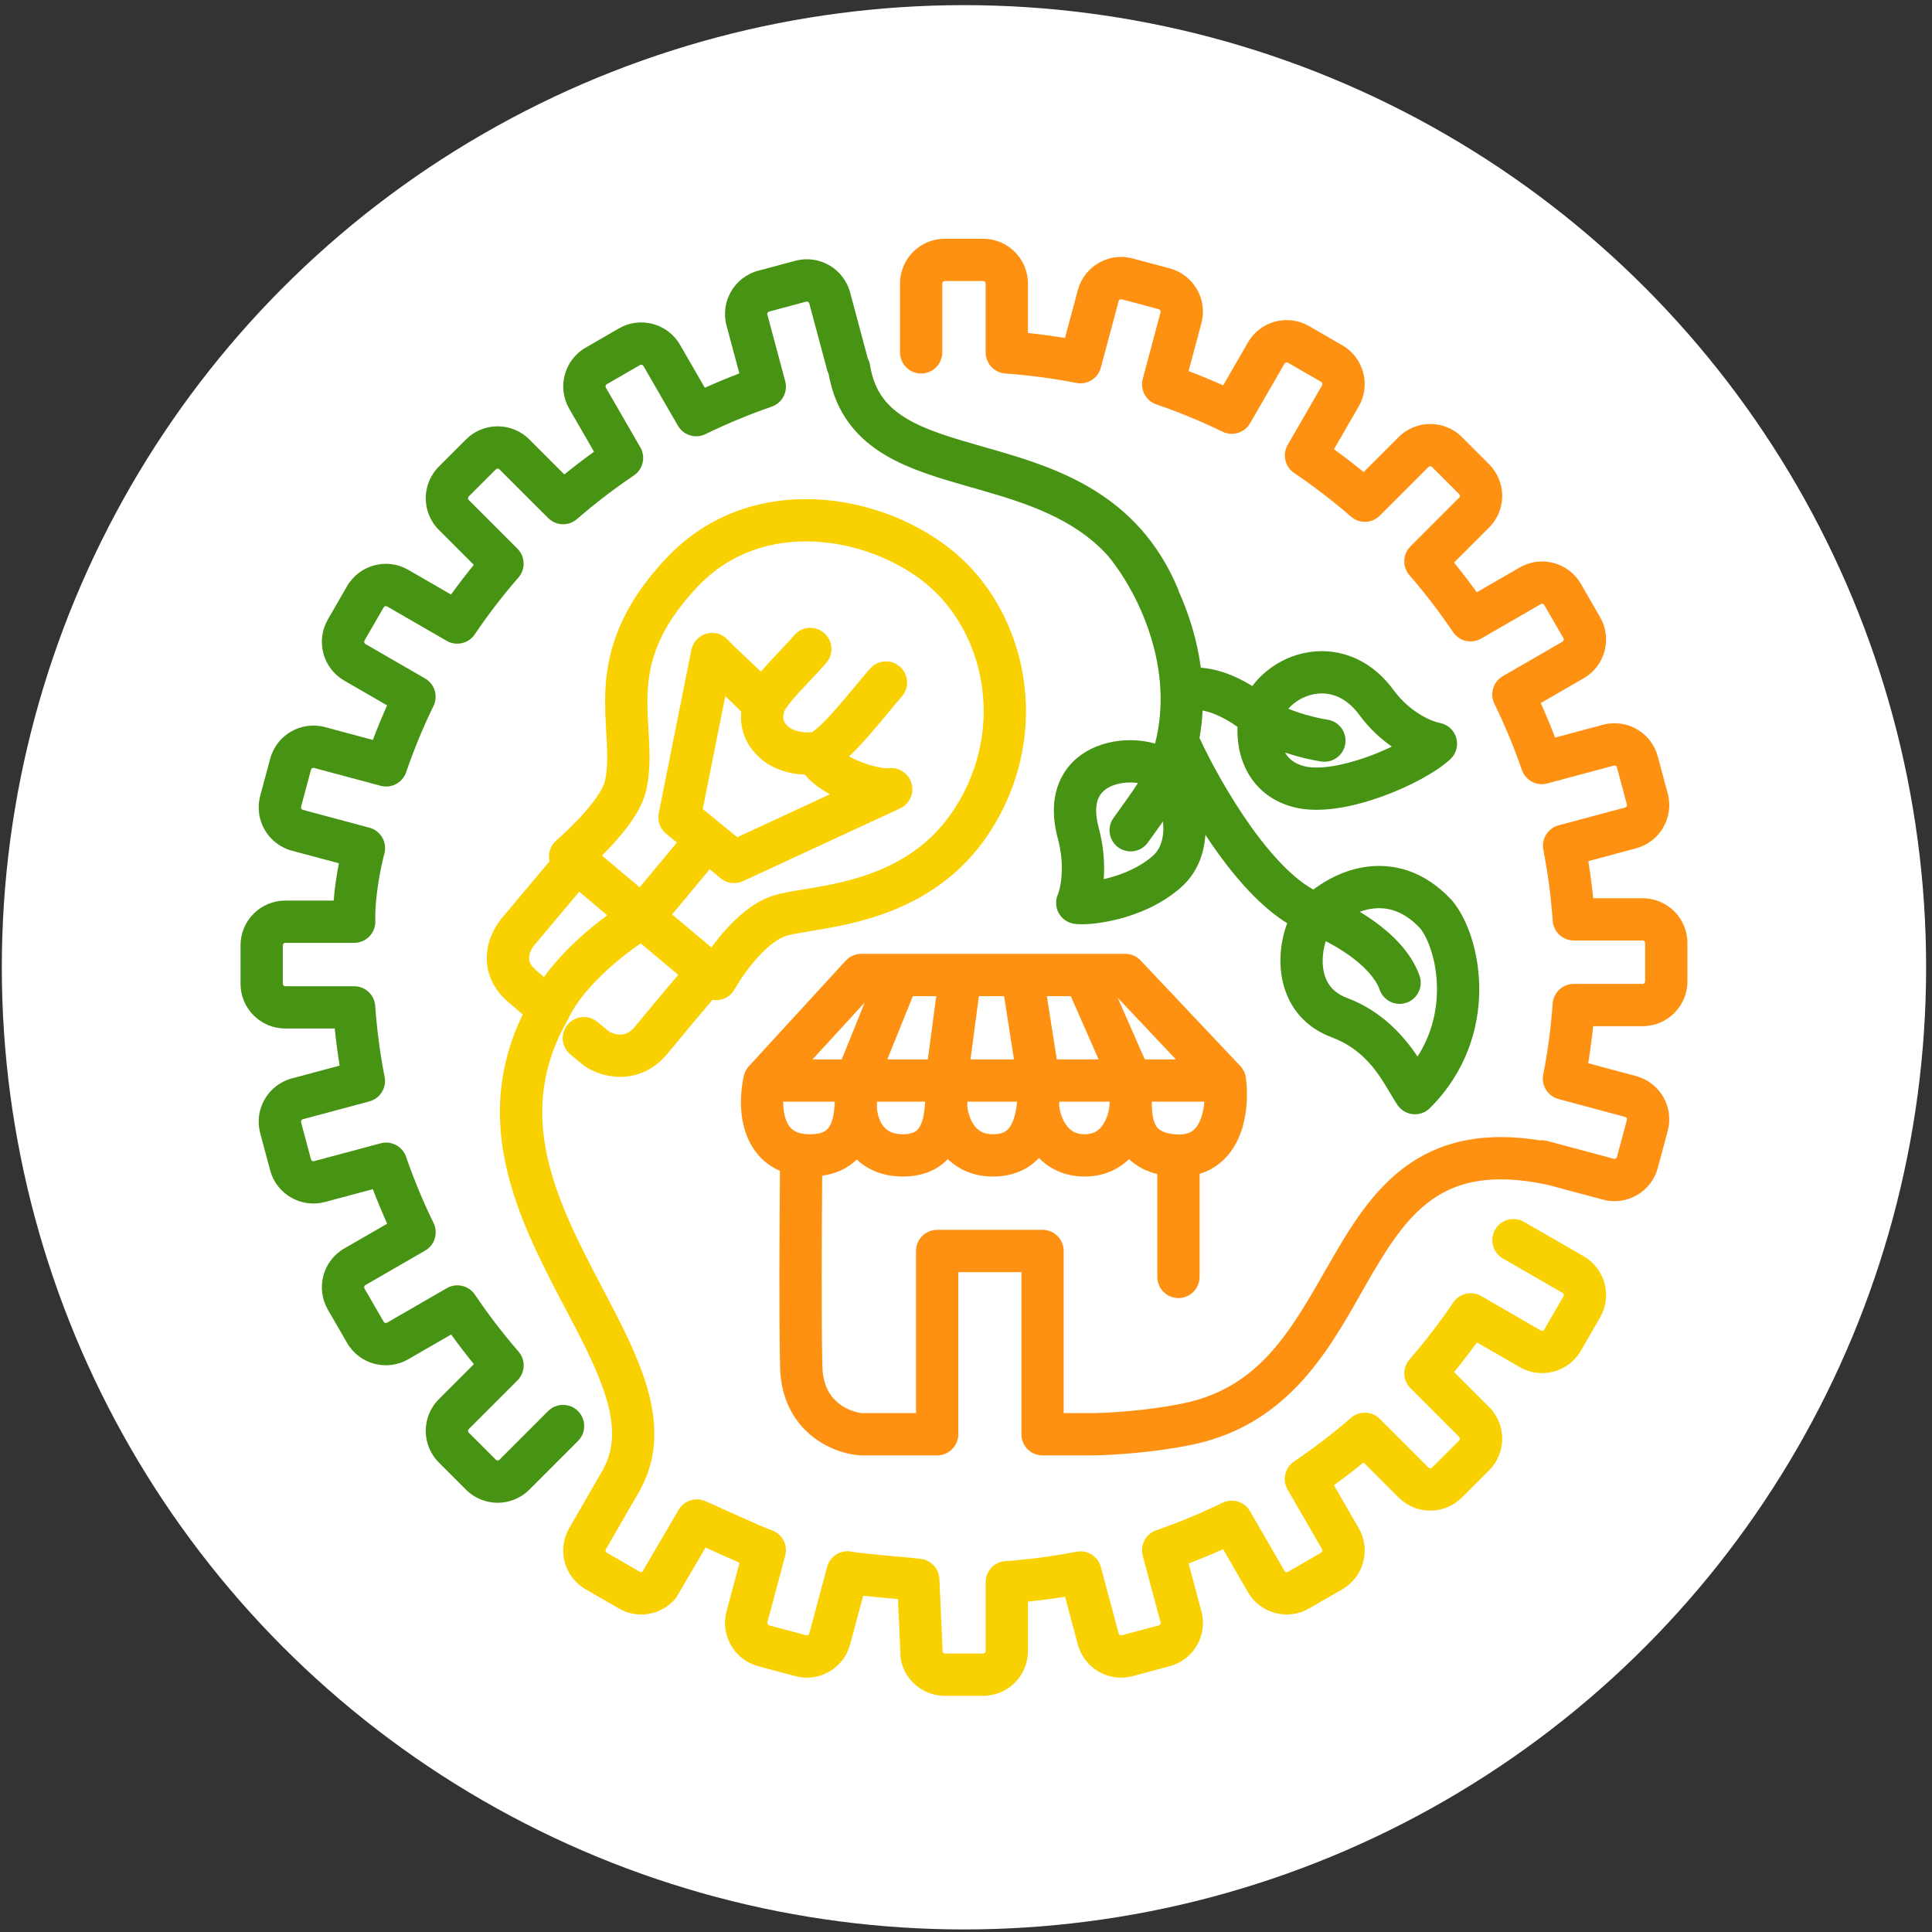 <svg width="251" height="251" viewBox="0 0 251 251" fill="none" xmlns="http://www.w3.org/2000/svg">
<rect x="0" y="0" width="251" height="251" fill="#333333" stroke="none"/>
<circle cx="125.236" cy="125.668" r="125" fill="white"/>
<path fill-rule="evenodd" clip-rule="evenodd" d="M106.136 64.878C112.887 65.215 119.422 67.91 124.014 71.763C133.31 79.564 136.846 94.83 128.882 107.64C124.822 114.17 119.041 117.347 113.836 119.045C111.248 119.889 108.78 120.376 106.734 120.728C106.113 120.835 105.556 120.927 105.055 121.009C103.793 121.216 102.887 121.365 102.215 121.555C101.177 121.85 99.826 122.853 98.423 124.402C97.084 125.879 95.996 127.517 95.436 128.525C95.038 129.241 94.341 129.742 93.534 129.891C93.209 129.951 92.88 129.951 92.561 129.895C90.871 131.891 88.522 134.682 86.723 136.876C84.948 139.039 82.735 139.879 80.675 139.904C78.745 139.927 77.067 139.243 76.025 138.551C75.951 138.502 75.878 138.448 75.809 138.391C75.364 138.029 74.781 137.55 74.108 136.995C72.938 136.03 72.771 134.299 73.736 133.129C74.701 131.958 76.432 131.792 77.603 132.757C78.205 133.254 78.734 133.688 79.152 134.03C79.46 134.208 80.019 134.418 80.608 134.411C81.127 134.405 81.78 134.24 82.476 133.392C84.21 131.278 86.437 128.629 88.115 126.646L83.239 122.555C82.008 123.402 80.519 124.536 79.055 125.857C76.828 127.868 74.869 130.127 73.859 132.297C73.826 132.368 73.79 132.437 73.751 132.505C67.438 143.507 71.213 153.582 76.366 163.696C76.96 164.861 77.579 166.039 78.201 167.221C80.185 170.996 82.195 174.819 83.48 178.428C85.195 183.245 85.883 188.347 83.329 193.24C83.286 193.34 83.237 193.438 83.182 193.534L78.712 201.277C78.622 201.432 78.675 201.63 78.83 201.719L83.149 204.213C83.224 204.256 83.311 204.266 83.391 204.247C83.416 204.221 83.443 204.195 83.47 204.17L88.164 196.155C88.86 194.967 90.328 194.477 91.598 195.011C92.202 195.264 93.305 195.764 94.514 196.311C95.017 196.539 95.539 196.775 96.051 197.005C97.896 197.836 99.558 198.563 100.253 198.802C101.618 199.271 102.387 200.717 102.014 202.111L99.695 210.765C99.649 210.937 99.751 211.115 99.924 211.161L104.742 212.452C104.914 212.498 105.092 212.396 105.138 212.223L107.457 203.569C107.831 202.175 109.219 201.308 110.636 201.584C111.344 201.723 113.038 201.898 114.96 202.076C115.412 202.118 115.875 202.16 116.329 202.201C117.677 202.322 118.945 202.437 119.645 202.526C120.971 202.694 121.984 203.792 122.044 205.128L122.466 214.559C122.485 214.616 122.502 214.673 122.517 214.731C122.576 214.787 122.656 214.822 122.743 214.822L127.73 214.822C127.909 214.822 128.054 214.677 128.054 214.498L128.054 205.557C128.054 204.115 129.17 202.919 130.608 202.818C133.725 202.599 136.807 202.19 139.842 201.599C141.258 201.323 142.646 202.19 143.02 203.584L145.335 212.223C145.381 212.396 145.559 212.499 145.731 212.452L150.549 211.161C150.722 211.115 150.824 210.937 150.778 210.765L148.46 202.115C148.087 200.723 148.854 199.28 150.216 198.809C153.157 197.792 156.029 196.599 158.818 195.239C160.114 194.606 161.679 195.085 162.4 196.334L166.881 204.095C166.97 204.249 167.169 204.303 167.324 204.213L171.643 201.719C171.798 201.63 171.851 201.432 171.762 201.277L167.281 193.516C166.559 192.267 166.928 190.672 168.124 189.866C170.696 188.131 173.165 186.24 175.516 184.202C176.605 183.258 178.238 183.316 179.258 184.335L185.589 190.666C185.716 190.793 185.921 190.793 186.047 190.666L189.574 187.14C189.701 187.013 189.701 186.808 189.574 186.682L183.25 180.357C182.229 179.337 182.172 177.701 183.12 176.612C185.149 174.28 187.044 171.815 188.792 169.225C189.599 168.03 191.193 167.662 192.442 168.383L200.185 172.854C200.34 172.943 200.538 172.89 200.627 172.735L203.121 168.416C203.21 168.261 203.157 168.063 203.003 167.973L195.254 163.499C193.94 162.741 193.49 161.061 194.248 159.748C195.007 158.434 196.686 157.984 198 158.742L205.749 163.216C208.531 164.822 209.484 168.38 207.878 171.162L205.384 175.482C203.778 178.264 200.22 179.217 197.438 177.611L191.878 174.4C190.927 175.718 189.939 177.004 188.917 178.256L193.458 182.797C195.73 185.069 195.73 188.752 193.458 191.024L189.932 194.551C187.66 196.822 183.977 196.822 181.705 194.551L177.154 189.999C175.897 191.022 174.611 192.007 173.299 192.953L176.519 198.53C178.125 201.313 177.172 204.87 174.39 206.476L170.07 208.97C167.288 210.576 163.73 209.623 162.124 206.841L158.904 201.264C157.429 201.928 155.932 202.549 154.418 203.126L156.084 209.343C156.915 212.446 155.074 215.636 151.971 216.467L147.153 217.758C144.05 218.59 140.86 216.748 140.029 213.645L138.367 207.441C136.771 207.7 135.164 207.913 133.547 208.077L133.547 214.498C133.547 217.711 130.943 220.315 127.73 220.315L122.743 220.315C119.957 220.315 117.634 218.359 117.061 215.748C117.027 215.594 117.007 215.439 117 215.282L116.663 207.747C116.436 207.726 116.2 207.705 115.957 207.683C115.478 207.639 114.971 207.593 114.453 207.545C113.692 207.475 112.89 207.399 112.139 207.318L110.444 213.645C109.613 216.748 106.423 218.59 103.32 217.758L98.502 216.467C95.399 215.636 93.558 212.446 94.389 209.343L96.081 203.028C95.344 202.708 94.552 202.354 93.797 202.015C93.224 201.757 92.664 201.503 92.141 201.266C91.978 201.193 91.818 201.12 91.663 201.05L87.948 207.393C87.851 207.559 87.737 207.714 87.607 207.856C85.805 209.831 82.816 210.363 80.403 208.97L76.084 206.476C73.301 204.87 72.348 201.313 73.954 198.53L78.359 190.902C78.383 190.848 78.409 190.794 78.437 190.741C79.993 187.794 79.798 184.465 78.305 180.27C77.163 177.064 75.417 173.74 73.484 170.06C72.829 168.814 72.153 167.527 71.472 166.19C66.519 156.471 61.646 144.694 67.909 131.806C67.233 131.229 66.581 130.668 65.983 130.146C63.72 128.17 63.01 125.761 63.298 123.541C63.556 121.559 64.571 119.939 65.455 118.978L71.393 111.902C71.347 111.708 71.322 111.509 71.32 111.307C71.31 110.507 71.649 109.742 72.249 109.213C73.239 108.341 74.776 106.907 76.126 105.344C77.574 103.668 78.429 102.265 78.607 101.421C78.937 99.856 78.926 98.2 78.822 96.194C78.805 95.852 78.784 95.498 78.763 95.132C78.664 93.444 78.552 91.521 78.657 89.531C78.926 84.424 80.604 78.836 86.612 72.47C92.151 66.602 99.327 64.538 106.136 64.878ZM75.249 115.851L69.618 122.562C69.584 122.603 69.549 122.642 69.513 122.681C69.197 123.016 68.825 123.64 68.746 124.248C68.711 124.515 68.734 124.759 68.825 124.999C68.914 125.237 69.114 125.588 69.596 126.008C69.937 126.307 70.299 126.619 70.673 126.942C72.053 125.005 73.745 123.252 75.375 121.78C76.567 120.703 77.776 119.734 78.894 118.909L75.249 115.851ZM87.314 118.804L92.199 112.934L93.638 114.109C94.453 114.774 95.575 114.916 96.529 114.474L116.938 105.027C118.163 104.46 118.795 103.087 118.428 101.788C118.061 100.489 116.804 99.649 115.464 99.807C115.267 99.83 114.719 99.811 113.851 99.613C113.036 99.428 112.122 99.128 111.267 98.75C110.917 98.595 110.595 98.435 110.304 98.274C111.095 97.533 111.915 96.653 112.691 95.776C113.579 94.772 114.461 93.714 115.234 92.782C115.315 92.683 115.396 92.586 115.475 92.491C116.158 91.665 116.723 90.983 117.154 90.499C118.162 89.365 118.06 87.629 116.926 86.621C115.792 85.614 114.056 85.716 113.048 86.849C112.549 87.411 111.916 88.175 111.253 88.977C111.17 89.076 111.087 89.176 111.004 89.276C110.231 90.209 109.4 91.206 108.577 92.136C107.745 93.076 106.972 93.891 106.32 94.475C105.994 94.768 105.744 94.962 105.569 95.076C105.545 95.091 105.525 95.104 105.508 95.114C105.103 95.171 104.533 95.168 103.935 95.053C103.248 94.921 102.769 94.689 102.526 94.49C102.117 94.154 101.928 93.882 101.842 93.66C101.773 93.481 101.684 93.116 101.893 92.392C101.891 92.399 101.893 92.397 101.899 92.384C101.925 92.332 102.039 92.099 102.369 91.653C102.734 91.16 103.227 90.583 103.811 89.941C104.215 89.496 104.699 88.985 105.194 88.461C105.983 87.626 106.8 86.761 107.369 86.091C108.35 84.934 108.208 83.201 107.051 82.22C105.895 81.238 104.162 81.38 103.18 82.537C102.67 83.139 102.073 83.767 101.4 84.477C100.891 85.013 100.339 85.595 99.746 86.246C99.447 86.576 99.146 86.915 98.855 87.258C98.473 86.889 98.088 86.524 97.719 86.176C97.48 85.949 97.246 85.729 97.021 85.517C95.919 84.479 95.015 83.627 94.552 83.117C93.854 82.35 92.785 82.041 91.786 82.318C90.787 82.595 90.029 83.41 89.826 84.427L85.587 105.652C85.388 106.649 85.756 107.675 86.543 108.318L87.943 109.46L83.106 115.273L78.203 111.159C78.882 110.482 79.598 109.728 80.283 108.935C81.764 107.221 83.489 104.893 83.982 102.554C84.47 100.241 84.415 97.974 84.308 95.91C84.287 95.5 84.264 95.099 84.241 94.705C84.144 93.033 84.055 91.477 84.142 89.821C84.344 85.994 85.506 81.645 90.607 76.24C94.856 71.739 100.366 70.09 105.862 70.365C111.418 70.642 116.809 72.888 120.483 75.971C127.719 82.043 130.714 94.289 124.217 104.74C121.046 109.841 116.537 112.386 112.133 113.823C109.917 114.546 107.751 114.979 105.802 115.315C105.369 115.389 104.928 115.462 104.489 115.533C103.091 115.762 101.715 115.987 100.716 116.271C98.151 116.999 95.938 118.964 94.352 120.713C93.642 121.497 92.993 122.311 92.423 123.091L87.314 118.804ZM96.306 92.464C95.741 91.883 95.018 91.184 94.228 90.434L91.297 105.107L95.781 108.767L107.839 103.186C107.09 102.785 106.365 102.321 105.731 101.795C105.359 101.487 104.95 101.101 104.581 100.637C104.018 100.617 103.451 100.553 102.898 100.447C101.635 100.205 100.209 99.694 99.042 98.737C98.183 98.032 97.254 97.032 96.716 95.633C96.337 94.648 96.198 93.586 96.306 92.464Z" fill="#F9D000"/>
<path fill-rule="evenodd" clip-rule="evenodd" d="M104.741 39.187C104.914 39.141 105.092 39.244 105.138 39.416L107.453 48.056C107.502 48.24 107.569 48.414 107.651 48.578C108.556 53.733 111.37 56.972 115.063 59.154C118.311 61.073 122.341 62.219 126.154 63.304C126.495 63.401 126.834 63.497 127.171 63.594C133.432 65.388 139.47 67.34 143.875 72.129L143.889 72.146C146.811 75.642 150.434 82.278 150.761 89.729C150.847 91.665 150.709 93.65 150.285 95.649C150.218 95.967 150.143 96.285 150.061 96.604C149.724 96.507 149.394 96.43 149.081 96.37C147.281 96.029 145.171 96.087 143.206 96.713C141.222 97.344 139.213 98.619 137.999 100.83C136.775 103.057 136.588 105.812 137.431 108.938C138.446 112.701 137.712 115.568 137.438 116.191C137.095 116.969 137.132 117.862 137.538 118.609C137.944 119.356 138.673 119.873 139.512 120.009C140.176 120.117 141.079 120.089 141.954 120.003C142.905 119.909 144.064 119.722 145.32 119.399C147.801 118.762 150.851 117.55 153.395 115.319C155.605 113.381 156.441 110.833 156.6 108.463C157.073 109.181 157.562 109.896 158.065 110.6C159.745 112.95 161.62 115.234 163.62 117.119C164.742 118.176 165.95 119.152 167.229 119.944C167.188 120.052 167.149 120.159 167.112 120.265C166.626 121.67 166.309 123.371 166.352 125.137C166.439 128.747 168.099 132.924 173.059 134.784C177.257 136.358 179.155 139.562 180.627 142.049C180.947 142.589 181.247 143.095 181.545 143.543C182.002 144.227 182.741 144.671 183.56 144.752C184.379 144.834 185.191 144.543 185.773 143.961C190.501 139.233 192.152 133.582 192.18 128.646C192.206 123.845 190.693 119.408 188.65 116.998C188.622 116.965 188.593 116.933 188.564 116.901C184.944 113.016 180.82 112.053 177.147 112.669C174.542 113.105 172.282 114.309 170.628 115.569C169.623 115.019 168.535 114.202 167.387 113.121C165.729 111.559 164.084 109.575 162.534 107.406C159.68 103.413 157.284 98.984 155.836 95.879C156.05 94.676 156.182 93.484 156.241 92.308C157.027 92.457 157.821 92.745 158.604 93.13C159.437 93.538 160.164 94.007 160.774 94.439C160.712 95.87 160.899 97.538 161.528 99.148C162.512 101.664 164.587 104.01 168.195 104.892C171.658 105.738 176.022 104.752 179.527 103.489C183.088 102.206 186.592 100.331 188.42 98.638C189.183 97.932 189.482 96.856 189.192 95.858C188.903 94.859 188.075 94.11 187.053 93.922C186.129 93.751 183.259 92.662 181.03 89.63C177.825 85.271 173.323 83.961 169.307 84.867C166.695 85.456 164.296 86.992 162.697 89.127C162.187 88.812 161.625 88.493 161.026 88.199C159.644 87.52 157.922 86.897 156.006 86.74C155.526 83.112 154.452 79.736 153.125 76.786C153.09 76.652 153.046 76.518 152.99 76.386C147.749 64.035 137.189 60.75 128.684 58.313C128.402 58.232 128.124 58.153 127.848 58.074L127.846 58.074C123.815 56.922 120.464 55.965 117.857 54.424C115.288 52.907 113.586 50.9 113.029 47.438C112.981 47.133 112.884 46.849 112.747 46.591L110.444 37.995C109.612 34.892 106.423 33.05 103.32 33.882L98.502 35.172C95.399 36.004 93.558 39.194 94.389 42.297L96.055 48.514C94.54 49.091 93.045 49.712 91.569 50.376L88.349 44.798C86.743 42.016 83.185 41.063 80.403 42.669L76.084 45.163C73.301 46.769 72.348 50.327 73.954 53.109L77.174 58.686C75.862 59.632 74.576 60.617 73.319 61.64L68.768 57.089C66.496 54.817 62.813 54.818 60.541 57.089L57.015 60.616C54.743 62.888 54.743 66.571 57.015 68.842L61.556 73.384C60.534 74.636 59.546 75.922 58.595 77.239L53.035 74.029C50.253 72.423 46.695 73.376 45.089 76.158L42.595 80.477C40.989 83.26 41.942 86.817 44.724 88.424L50.293 91.639C49.634 93.109 49.016 94.607 48.439 96.129L42.222 94.463C39.119 93.632 35.929 95.474 35.098 98.577L33.807 103.394C32.976 106.497 34.817 109.687 37.92 110.519L44.025 112.154C43.754 113.547 43.485 115.253 43.35 117H37.067C33.854 117 31.25 119.605 31.25 122.817L31.25 127.805C31.25 131.017 33.854 133.622 37.067 133.622L43.488 133.622C43.652 135.238 43.865 136.845 44.124 138.441L37.92 140.103C34.817 140.935 32.975 144.124 33.807 147.228L35.098 152.045C35.929 155.148 39.119 156.99 42.222 156.158L48.439 154.493C49.016 156.007 49.637 157.503 50.301 158.979L44.724 162.198C41.942 163.805 40.989 167.362 42.595 170.145L45.089 174.464C46.695 177.246 50.253 178.199 53.035 176.593L58.612 173.373C59.558 174.686 60.543 175.972 61.566 177.228L57.014 181.78C54.743 184.051 54.743 187.734 57.015 190.006L60.541 193.533C62.813 195.805 66.496 195.804 68.768 193.533L75.092 187.208C76.165 186.135 76.165 184.396 75.092 183.324C74.02 182.251 72.281 182.251 71.208 183.324L64.884 189.649C64.757 189.775 64.552 189.775 64.425 189.649L60.899 186.122C60.772 185.995 60.772 185.79 60.899 185.664L67.231 179.332C68.25 178.313 68.308 176.679 67.364 175.591C65.325 173.24 63.434 170.77 61.699 168.198C60.893 167.002 59.298 166.634 58.049 167.355L50.288 171.836C50.133 171.925 49.935 171.872 49.846 171.717L47.352 167.398C47.263 167.243 47.316 167.045 47.471 166.956L55.231 162.475C56.481 161.754 56.959 160.189 56.327 158.892C54.966 156.104 53.773 153.231 52.757 150.291C52.286 148.928 50.842 148.162 49.45 148.535L40.8 150.853C40.628 150.899 40.45 150.796 40.404 150.623L39.113 145.806C39.067 145.633 39.169 145.455 39.342 145.409L47.982 143.094C49.376 142.721 50.243 141.332 49.967 139.916C49.376 136.882 48.966 133.799 48.748 130.683C48.647 129.244 47.45 128.129 46.008 128.129L37.067 128.129C36.888 128.129 36.743 127.984 36.743 127.805L36.743 122.817C36.743 122.638 36.888 122.493 37.067 122.493H46.015C46.757 122.493 47.467 122.193 47.984 121.661C48.501 121.13 48.781 120.411 48.76 119.67C48.668 116.396 49.552 112.337 49.938 110.895C50.331 109.43 49.461 107.924 47.996 107.532L39.342 105.213C39.169 105.166 39.067 104.989 39.113 104.816L40.404 99.998C40.45 99.826 40.628 99.723 40.8 99.769L49.455 102.088C50.849 102.462 52.294 101.692 52.763 100.328C53.784 97.356 54.973 94.484 56.317 91.719C56.947 90.423 56.468 88.861 55.22 88.14L47.471 83.666C47.316 83.577 47.263 83.379 47.352 83.224L49.846 78.905C49.935 78.75 50.133 78.697 50.288 78.786L58.031 83.257C59.28 83.978 60.874 83.61 61.681 82.414C63.429 79.825 65.325 77.36 67.354 75.028C68.301 73.939 68.244 72.303 67.224 71.283L60.899 64.958C60.772 64.832 60.772 64.626 60.899 64.5L64.425 60.973C64.552 60.847 64.757 60.847 64.884 60.973L71.216 67.305C72.235 68.324 73.868 68.382 74.957 67.438C77.308 65.4 79.777 63.508 82.349 61.774C83.545 60.967 83.914 59.373 83.192 58.123L78.712 50.363C78.622 50.208 78.675 50.01 78.83 49.92L83.15 47.426C83.304 47.337 83.502 47.39 83.592 47.545L88.073 55.306C88.794 56.555 90.359 57.033 91.655 56.401C94.444 55.041 97.316 53.848 100.257 52.831C101.619 52.36 102.385 50.917 102.012 49.525L99.695 40.875C99.649 40.702 99.751 40.525 99.924 40.478L104.741 39.187ZM147.84 101.73C146.905 101.588 145.821 101.645 144.872 101.947C143.867 102.267 143.185 102.798 142.813 103.475C142.449 104.136 142.153 105.352 142.734 107.508C143.41 110.014 143.535 112.317 143.391 114.214C143.574 114.173 143.762 114.128 143.954 114.079C145.93 113.571 148.092 112.664 149.773 111.19C150.859 110.237 151.292 108.664 151.092 106.719C150.59 107.434 150.09 108.126 149.701 108.666C149.466 108.991 149.271 109.262 149.139 109.449C148.264 110.688 146.551 110.984 145.311 110.11C144.072 109.235 143.776 107.522 144.65 106.282C144.843 106.009 145.074 105.689 145.334 105.329C145.826 104.648 146.42 103.826 147.044 102.919C147.33 102.503 147.598 102.103 147.84 101.73ZM176.661 118.455C177.296 118.838 177.94 119.259 178.572 119.715C180.85 121.358 183.344 123.717 184.421 126.754C184.928 128.183 184.181 129.753 182.751 130.261C181.322 130.768 179.752 130.02 179.244 128.591C178.724 127.123 177.312 125.578 175.359 124.17C174.313 123.416 173.216 122.776 172.233 122.275C171.981 123.076 171.82 124.038 171.843 125.005C171.892 127.034 172.683 128.777 174.988 129.641C179.597 131.369 182.446 134.694 184.164 137.265C185.986 134.427 186.671 131.392 186.687 128.615C186.708 124.805 185.475 121.787 184.497 120.594C182.177 118.133 179.933 117.771 178.055 118.086C177.577 118.166 177.109 118.294 176.661 118.455ZM166.945 97.773C167.411 98.569 168.175 99.232 169.499 99.556C171.303 99.996 174.354 99.514 177.665 98.321C178.8 97.912 179.87 97.455 180.826 96.992C179.386 95.999 177.907 94.656 176.604 92.884C174.689 90.279 172.397 89.801 170.515 90.226C169.25 90.511 168.148 91.203 167.374 92.078C167.797 92.253 168.255 92.421 168.739 92.581C170.14 93.042 171.543 93.355 172.491 93.506C173.989 93.745 175.01 95.152 174.772 96.65C174.534 98.148 173.126 99.169 171.628 98.931C170.404 98.736 168.715 98.356 167.022 97.798L166.945 97.773Z" fill="#479414"/>
<path fill-rule="evenodd" clip-rule="evenodd" d="M122.743 36.513C122.564 36.513 122.419 36.658 122.419 36.837L122.419 45.778C122.419 47.295 121.189 48.525 119.672 48.525C118.155 48.525 116.926 47.295 116.926 45.778L116.926 36.837C116.926 33.624 119.53 31.02 122.743 31.02L127.73 31.02C130.943 31.02 133.547 33.624 133.547 36.837L133.547 43.267C135.15 43.432 136.756 43.645 138.363 43.907L140.029 37.69C140.86 34.587 144.05 32.746 147.153 33.577L151.971 34.868C155.074 35.7 156.916 38.889 156.084 41.992L154.418 48.209C155.941 48.786 157.438 49.404 158.909 50.063L162.124 44.494C163.73 41.712 167.288 40.759 170.07 42.365L174.389 44.859C177.172 46.465 178.125 50.023 176.519 52.805L173.308 58.365C174.626 59.316 175.911 60.304 177.164 61.326L181.705 56.785C183.977 54.513 187.66 54.513 189.932 56.785L193.458 60.311C195.73 62.583 195.73 66.266 193.458 68.538L188.907 73.089C189.93 74.346 190.915 75.632 191.861 76.945L197.438 73.725C200.221 72.118 203.778 73.072 205.384 75.854L207.878 80.173C209.484 82.955 208.531 86.513 205.749 88.119L200.172 91.339C200.836 92.815 201.457 94.311 202.034 95.825L208.251 94.159C211.354 93.328 214.544 95.169 215.375 98.272L216.666 103.09C217.497 106.193 215.656 109.383 212.553 110.214L206.349 111.876C206.608 113.472 206.821 115.079 206.985 116.696L213.406 116.696C216.619 116.696 219.223 119.3 219.223 122.513L219.223 127.5C219.223 130.713 216.619 133.317 213.406 133.317L206.976 133.317C206.811 134.92 206.598 136.526 206.336 138.133L212.553 139.799C215.656 140.631 217.498 143.82 216.666 146.923L215.375 151.741C214.544 154.844 211.354 156.686 208.251 155.854L200.935 153.894C200.862 153.885 200.788 153.873 200.715 153.857C193.901 152.452 189.602 153.505 186.466 155.558C183.181 157.709 180.787 161.192 178.261 165.514C177.794 166.313 177.324 167.141 176.844 167.987C172.351 175.909 166.93 185.467 154.232 187.819C149.562 188.746 144.314 189.042 142.235 189.077C142.22 189.077 142.204 189.078 142.189 189.078H135.443C133.926 189.078 132.697 187.848 132.697 186.331V165.269H124.5V186.331C124.5 187.848 123.27 189.078 121.753 189.078H111.833C111.76 189.078 111.688 189.075 111.616 189.069C109.876 188.932 107.415 188.199 105.314 186.435C103.119 184.591 101.448 181.72 101.349 177.668C101.203 171.696 101.268 159.149 101.33 152.112C100.8 151.884 100.304 151.605 99.842 151.273C98.391 150.231 97.496 148.826 96.972 147.418C95.961 144.705 96.198 141.679 96.639 139.763C96.746 139.3 96.971 138.872 97.292 138.522L109.871 124.811C110.391 124.244 111.125 123.921 111.895 123.921L146.191 123.921C146.946 123.921 147.669 124.233 148.188 124.782L161.134 138.493C161.529 138.912 161.783 139.444 161.859 140.015C162.129 142.033 162.105 145.169 160.903 147.869C160.281 149.265 159.295 150.652 157.769 151.624C157.175 152.003 156.533 152.297 155.848 152.506L155.848 165.895C155.848 167.412 154.618 168.642 153.101 168.642C151.585 168.642 150.355 167.412 150.355 165.895L150.355 152.537C148.88 152.168 147.648 151.514 146.68 150.589C145.317 151.907 143.411 152.853 140.909 152.853C138.314 152.853 136.356 151.837 134.976 150.448C133.559 151.952 131.558 152.853 129.004 152.853C126.467 152.853 124.53 151.919 123.141 150.594C121.756 152.027 119.796 152.853 117.302 152.853C114.717 152.853 112.732 151.969 111.309 150.647C110.16 151.771 108.652 152.488 106.818 152.745C106.757 159.869 106.701 171.821 106.84 177.534C106.9 179.99 107.842 181.385 108.847 182.229C109.905 183.118 111.174 183.502 111.957 183.585H119.006V162.522C119.006 161.005 120.236 159.776 121.753 159.776H135.443C136.96 159.776 138.19 161.005 138.19 162.522V183.585H142.165C144.067 183.551 148.952 183.269 153.178 182.428C153.191 182.425 153.203 182.423 153.216 182.42C163.289 180.561 167.447 173.311 172.097 165.204C172.564 164.391 173.035 163.568 173.518 162.742C176.058 158.397 178.997 153.883 183.457 150.962C187.711 148.176 193.028 147.029 200.032 148.149C200.354 148.116 200.687 148.141 201.019 148.229L209.673 150.548C209.845 150.595 210.023 150.492 210.069 150.319L211.36 145.502C211.406 145.329 211.304 145.151 211.131 145.105L202.477 142.786C201.083 142.412 200.216 141.024 200.492 139.607C201.094 136.523 201.5 133.441 201.719 130.375C201.821 128.938 203.017 127.824 204.458 127.824L213.406 127.824C213.585 127.824 213.73 127.679 213.73 127.5L213.73 122.513C213.73 122.334 213.585 122.189 213.406 122.189L204.465 122.189C203.023 122.189 201.826 121.073 201.725 119.635C201.507 116.518 201.098 113.436 200.506 110.401C200.23 108.985 201.098 107.597 202.491 107.223L211.131 104.908C211.304 104.862 211.406 104.684 211.36 104.511L210.069 99.694C210.023 99.521 209.845 99.419 209.673 99.465L201.023 101.782C199.631 102.155 198.187 101.389 197.716 100.027C196.7 97.086 195.507 94.214 194.147 91.425C193.514 90.129 193.992 88.564 195.242 87.843L203.003 83.362C203.157 83.273 203.211 83.075 203.121 82.919L200.627 78.6C200.538 78.445 200.34 78.392 200.185 78.482L192.424 82.962C191.175 83.684 189.58 83.316 188.774 82.119C187.039 79.547 185.148 77.078 183.109 74.727C182.165 73.638 182.223 72.005 183.242 70.986L189.574 64.654C189.701 64.527 189.701 64.322 189.574 64.196L186.047 60.669C185.921 60.542 185.716 60.542 185.589 60.669L179.265 66.994C178.244 68.014 176.608 68.071 175.52 67.124C173.188 65.094 170.722 63.199 168.133 61.451C166.938 60.645 166.57 59.05 167.291 57.801L171.762 50.058C171.851 49.903 171.798 49.705 171.643 49.616L167.324 47.122C167.169 47.033 166.971 47.086 166.881 47.241L162.407 54.99C161.687 56.238 160.124 56.717 158.828 56.087C156.064 54.743 153.192 53.554 150.22 52.533C148.855 52.064 148.086 50.619 148.459 49.225L150.778 40.571C150.825 40.398 150.722 40.22 150.549 40.174L145.732 38.883C145.559 38.837 145.381 38.939 145.335 39.112L143.016 47.766C142.642 49.16 141.254 50.027 139.837 49.751C136.753 49.149 133.671 48.743 130.605 48.524C129.168 48.422 128.054 47.226 128.054 45.785L128.054 36.837C128.054 36.658 127.909 36.513 127.73 36.513L122.743 36.513ZM113.925 143.727C113.926 144.39 114.127 145.385 114.638 146.14C115.059 146.762 115.76 147.36 117.302 147.36C118.686 147.36 119.141 146.905 119.408 146.506C119.818 145.894 120.076 144.877 120.169 143.458C120.176 143.346 120.182 143.235 120.187 143.125H113.952C113.945 143.325 113.937 143.526 113.925 143.727ZM108.455 143.125C108.451 143.24 108.445 143.355 108.438 143.471C108.35 144.926 108.089 145.896 107.681 146.469C107.417 146.84 106.885 147.36 105.22 147.36C104.063 147.36 103.419 147.079 103.047 146.812C102.663 146.537 102.349 146.118 102.119 145.5C101.857 144.797 101.751 143.957 101.754 143.125H108.455ZM105.563 137.632H109.358L112.336 130.249L105.563 137.632ZM118.596 129.414L115.281 137.632H120.543L121.635 129.414H118.596ZM127.176 129.414L126.085 137.632H131.731L130.447 129.414H127.176ZM136.007 129.414L137.291 137.632H142.725L139.115 129.414L136.007 129.414ZM145.209 129.629L148.725 137.632H152.766L145.209 129.629ZM156.468 143.125H149.632C149.633 143.264 149.636 143.408 149.64 143.56C149.678 144.948 149.887 145.808 150.234 146.328C150.466 146.674 150.986 147.223 152.697 147.37C153.805 147.465 154.437 147.235 154.817 146.992C155.219 146.736 155.585 146.307 155.884 145.636C156.212 144.899 156.394 144.012 156.468 143.125ZM144.141 143.125C144.141 143.282 144.143 143.436 144.146 143.583C144.092 144.289 143.83 145.332 143.283 146.135C142.795 146.851 142.122 147.36 140.909 147.36C139.691 147.36 138.998 146.847 138.491 146.116C137.956 145.343 137.68 144.355 137.602 143.652C137.618 143.475 137.631 143.299 137.643 143.125H144.141ZM132.134 143.125C132.127 143.2 132.12 143.275 132.112 143.349C131.965 144.751 131.64 145.8 131.171 146.446C130.824 146.925 130.29 147.36 129.004 147.36C127.693 147.36 126.993 146.821 126.509 146.12C125.971 145.34 125.714 144.332 125.661 143.639C125.671 143.467 125.678 143.296 125.684 143.125H132.134Z" fill="#FE9112"/>
</svg>
